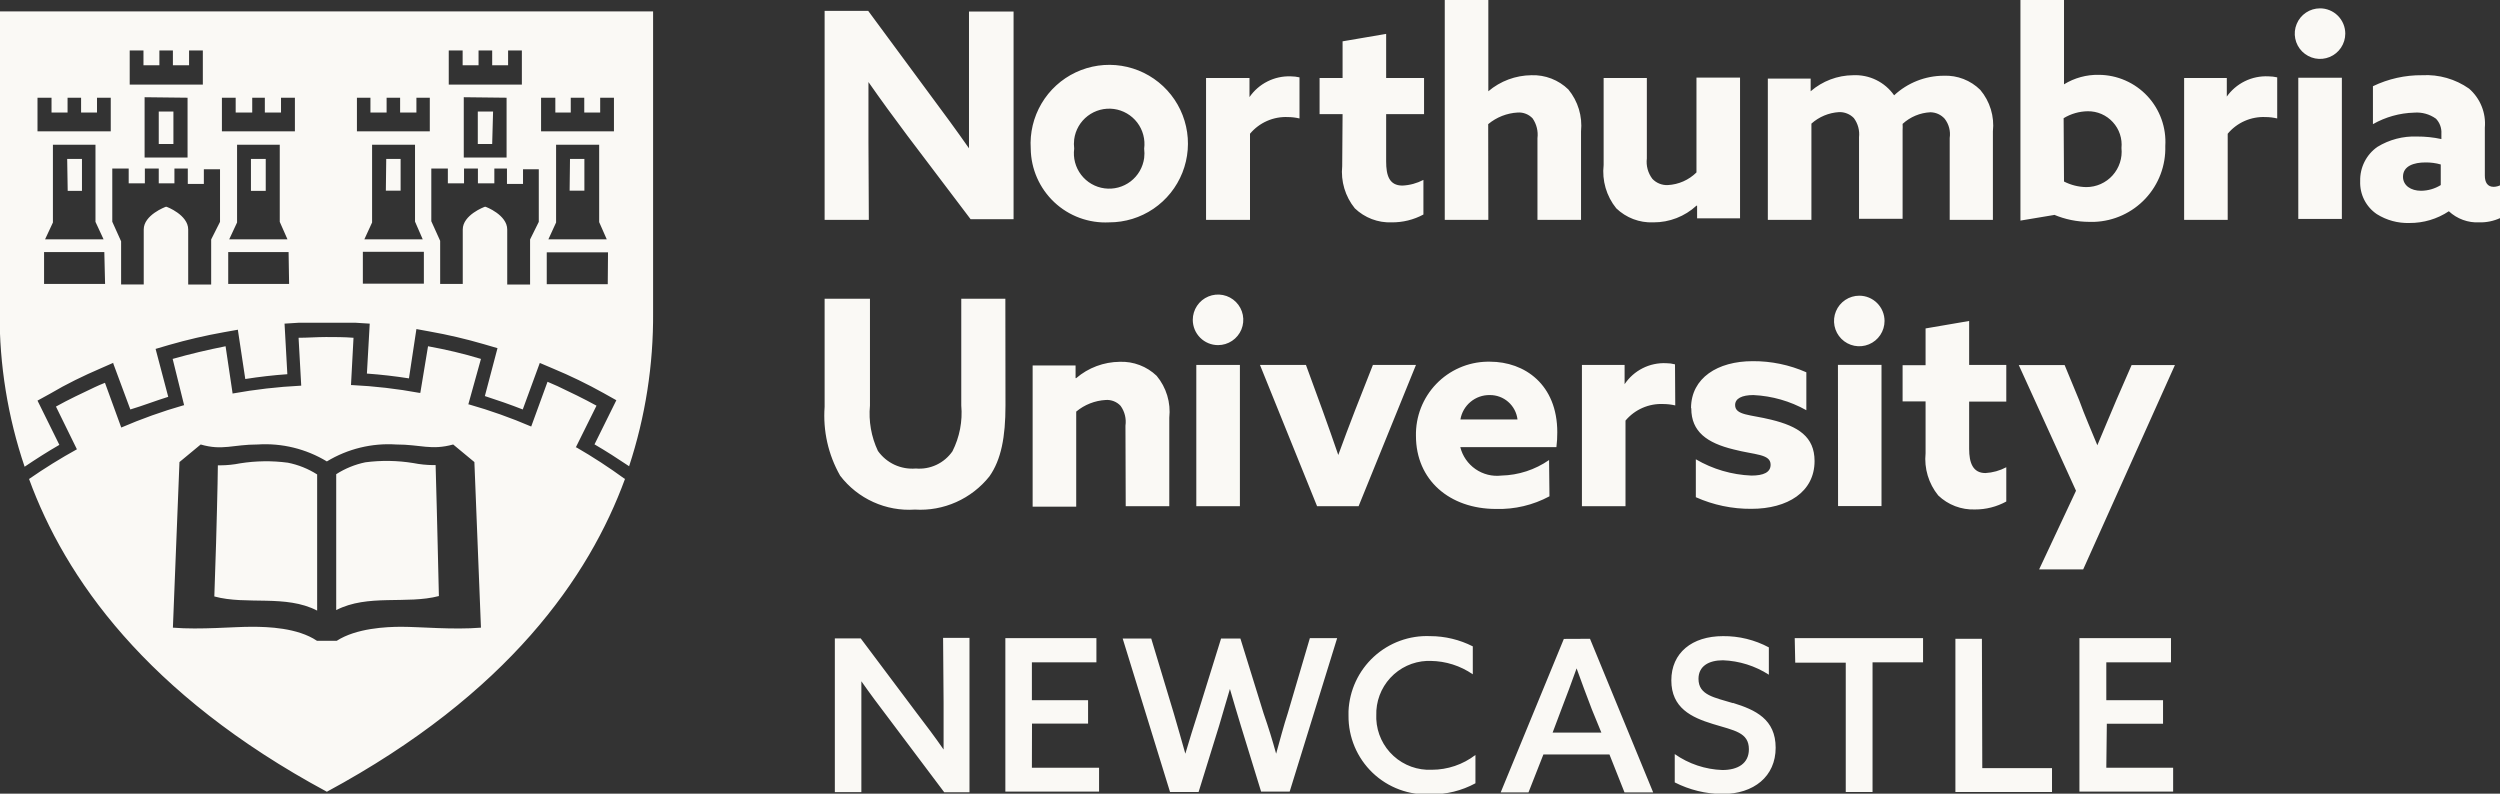 <svg width="126" height="40" viewBox="0 0 126 40" fill="none" xmlns="http://www.w3.org/2000/svg">
<rect x="0" y="0" width="126" height="40" fill="#333333" stroke="none"/>
<g clip-path="url(#clip0_10789_57241)">
<path d="M43.77 7.155C43.77 6.142 43.77 5.135 43.77 4.135C44.406 5.046 45.043 5.919 45.736 6.843L48.919 11.048H51.084V0.58H48.837V4.447C48.837 5.46 48.837 6.473 48.837 7.474C48.2 6.563 47.563 5.696 46.87 4.766L43.757 0.548H41.561V11.08H43.789L43.77 7.155ZM51.949 7.493C51.898 6.698 52.087 5.907 52.491 5.221C52.895 4.535 53.496 3.987 54.215 3.648C54.935 3.308 55.74 3.193 56.525 3.317C57.311 3.441 58.041 3.799 58.621 4.344C59.201 4.889 59.604 5.596 59.777 6.373C59.951 7.15 59.886 7.961 59.593 8.701C59.3 9.441 58.791 10.076 58.133 10.523C57.475 10.97 56.698 11.208 55.902 11.207C55.397 11.233 54.891 11.156 54.416 10.982C53.94 10.808 53.505 10.539 53.136 10.192C52.767 9.845 52.472 9.427 52.268 8.964C52.064 8.5 51.955 8 51.949 7.493ZM54.139 7.493C54.108 7.725 54.123 7.96 54.183 8.186C54.243 8.412 54.347 8.624 54.489 8.81C54.631 8.996 54.808 9.152 55.01 9.269C55.212 9.386 55.435 9.463 55.667 9.493C55.898 9.524 56.134 9.509 56.359 9.449C56.585 9.389 56.797 9.285 56.983 9.143C57.168 9.001 57.324 8.824 57.441 8.622C57.558 8.419 57.635 8.196 57.666 7.964C57.685 7.808 57.685 7.649 57.666 7.493C57.728 7.025 57.602 6.551 57.316 6.176C57.029 5.801 56.605 5.555 56.138 5.492C55.67 5.43 55.197 5.556 54.822 5.842C54.447 6.129 54.201 6.553 54.139 7.021C54.12 7.178 54.12 7.336 54.139 7.493ZM63 6.741C63.232 6.463 63.525 6.243 63.856 6.097C64.188 5.951 64.548 5.883 64.909 5.9C65.107 5.901 65.303 5.924 65.495 5.97V3.899C65.351 3.866 65.204 3.849 65.056 3.848C64.649 3.833 64.245 3.921 63.881 4.104C63.517 4.286 63.206 4.558 62.974 4.893V3.931H60.785V11.08H63V6.741ZM67.647 8.372C67.57 9.138 67.799 9.903 68.283 10.5C68.529 10.736 68.82 10.92 69.138 11.042C69.456 11.163 69.795 11.22 70.136 11.207C70.695 11.213 71.247 11.078 71.74 10.812V9.067C71.412 9.238 71.052 9.336 70.683 9.353C70.015 9.353 69.862 8.837 69.862 8.143V5.753H71.772V3.931H69.862V1.708L67.666 2.083V3.931H66.507V5.753H67.666L67.647 8.372ZM75.005 6.257C75.426 5.906 75.948 5.701 76.495 5.671C76.634 5.662 76.774 5.684 76.904 5.736C77.034 5.787 77.151 5.867 77.246 5.97C77.445 6.261 77.531 6.614 77.488 6.964V11.08H79.684V6.62C79.722 6.244 79.685 5.864 79.576 5.502C79.466 5.14 79.287 4.803 79.047 4.511C78.801 4.271 78.509 4.084 78.188 3.96C77.868 3.836 77.526 3.779 77.182 3.791C76.386 3.799 75.618 4.085 75.012 4.6V0H72.816V11.08H75.012L75.005 6.257ZM83.338 11.207C84.139 11.21 84.912 10.909 85.502 10.366H85.534V11.004H87.698V3.912H85.502V8.691C85.115 9.073 84.601 9.3 84.057 9.328C83.913 9.335 83.769 9.31 83.635 9.256C83.501 9.203 83.38 9.12 83.281 9.016C83.056 8.721 82.956 8.351 83.001 7.983V3.931H80.823V8.315C80.779 8.703 80.813 9.096 80.922 9.472C81.031 9.847 81.214 10.196 81.46 10.5C81.706 10.736 81.996 10.92 82.315 11.042C82.633 11.163 82.972 11.22 83.312 11.207H83.338ZM91.295 6.231C91.679 5.887 92.168 5.683 92.683 5.651C92.822 5.645 92.961 5.669 93.09 5.721C93.22 5.772 93.337 5.851 93.434 5.951C93.641 6.229 93.734 6.575 93.695 6.919V11.029H95.891V6.569C95.897 6.461 95.897 6.352 95.891 6.244C96.275 5.891 96.77 5.684 97.291 5.658C97.427 5.66 97.561 5.689 97.685 5.745C97.808 5.801 97.919 5.882 98.01 5.983C98.116 6.119 98.193 6.274 98.237 6.441C98.281 6.607 98.29 6.781 98.265 6.951V11.08H100.442V6.62C100.483 6.247 100.448 5.869 100.338 5.51C100.229 5.15 100.048 4.817 99.806 4.53C99.564 4.291 99.276 4.105 98.96 3.982C98.643 3.859 98.305 3.803 97.966 3.817C97.037 3.819 96.144 4.171 95.464 4.804C95.233 4.474 94.922 4.208 94.56 4.031C94.198 3.854 93.798 3.772 93.395 3.791C92.609 3.798 91.851 4.085 91.257 4.6V3.963H89.099V11.08H91.295V6.231ZM103.542 10.832L101.83 11.118V0H104.026V4.25C104.554 3.925 105.164 3.759 105.783 3.772C106.242 3.774 106.696 3.871 107.116 4.055C107.537 4.239 107.916 4.508 108.229 4.843C108.543 5.179 108.784 5.576 108.939 6.008C109.094 6.441 109.16 6.9 109.131 7.359C109.16 8.339 108.801 9.291 108.132 10.007C107.463 10.723 106.539 11.145 105.56 11.182H105.293C104.682 11.18 104.079 11.057 103.517 10.819L103.542 10.832ZM104.026 9.149C104.375 9.328 104.761 9.424 105.153 9.43C105.402 9.429 105.648 9.377 105.876 9.275C106.104 9.173 106.308 9.025 106.475 8.839C106.641 8.653 106.767 8.435 106.844 8.198C106.922 7.96 106.948 7.709 106.922 7.461C106.946 7.225 106.919 6.986 106.844 6.761C106.769 6.536 106.647 6.329 106.486 6.154C106.326 5.979 106.131 5.84 105.913 5.745C105.695 5.651 105.46 5.604 105.223 5.607C104.793 5.613 104.374 5.734 104.007 5.957L104.026 9.149ZM112.231 4.893V3.931H110.08V11.08H112.276V6.741C112.507 6.463 112.8 6.242 113.132 6.096C113.463 5.95 113.824 5.883 114.185 5.9C114.383 5.901 114.579 5.924 114.771 5.97V3.899C114.627 3.866 114.48 3.849 114.332 3.848C113.919 3.827 113.507 3.912 113.136 4.095C112.765 4.278 112.447 4.553 112.212 4.893H112.231ZM115.834 11.035H118.03V3.918H115.834V11.035ZM116.929 0.421C116.677 0.421 116.431 0.495 116.222 0.635C116.012 0.775 115.849 0.974 115.753 1.207C115.656 1.44 115.631 1.696 115.68 1.943C115.729 2.191 115.851 2.418 116.029 2.596C116.207 2.774 116.434 2.895 116.681 2.945C116.928 2.994 117.183 2.969 117.416 2.872C117.649 2.776 117.848 2.612 117.987 2.403C118.127 2.193 118.202 1.947 118.202 1.695C118.202 1.527 118.169 1.361 118.105 1.206C118.04 1.051 117.946 0.91 117.827 0.791C117.708 0.673 117.567 0.579 117.412 0.516C117.257 0.452 117.09 0.42 116.923 0.421H116.929ZM126.006 9.341V10.991C125.677 11.142 125.318 11.216 124.956 11.207C124.676 11.221 124.396 11.179 124.132 11.082C123.869 10.986 123.627 10.838 123.422 10.647C122.834 11.038 122.142 11.244 121.436 11.239C120.856 11.257 120.285 11.101 119.793 10.793C119.523 10.611 119.304 10.362 119.157 10.071C119.01 9.78 118.94 9.456 118.953 9.13C118.944 8.793 119.018 8.459 119.169 8.158C119.32 7.856 119.543 7.597 119.819 7.404C120.419 7.036 121.115 6.854 121.818 6.881C122.231 6.879 122.643 6.921 123.046 7.009V6.735C123.055 6.597 123.035 6.459 122.988 6.33C122.941 6.2 122.868 6.082 122.773 5.983C122.453 5.753 122.063 5.645 121.671 5.677C120.943 5.697 120.23 5.897 119.596 6.257V4.345C120.37 3.972 121.22 3.782 122.079 3.791C122.919 3.745 123.751 3.983 124.44 4.466C124.719 4.708 124.936 5.013 125.074 5.355C125.213 5.697 125.268 6.067 125.236 6.435V8.85C125.236 9.181 125.363 9.417 125.682 9.417C125.803 9.413 125.923 9.383 126.032 9.328L126.006 9.341ZM123.014 8.289C122.762 8.217 122.5 8.183 122.238 8.187C121.671 8.187 121.111 8.359 121.111 8.907C121.111 9.353 121.512 9.615 122.021 9.615C122.372 9.612 122.716 9.513 123.014 9.328V8.289ZM50.67 15.056H48.448V20.433C48.519 21.231 48.364 22.032 48.003 22.746C47.798 23.041 47.52 23.276 47.196 23.428C46.872 23.58 46.513 23.644 46.157 23.613C45.789 23.644 45.419 23.579 45.084 23.424C44.749 23.268 44.461 23.028 44.247 22.727C43.911 22.014 43.772 21.224 43.846 20.44V15.056H41.561V20.503C41.472 21.713 41.744 22.922 42.344 23.976C42.782 24.549 43.356 25.005 44.014 25.303C44.671 25.601 45.392 25.732 46.112 25.683C46.826 25.727 47.541 25.597 48.194 25.305C48.848 25.013 49.422 24.568 49.868 24.008C50.46 23.167 50.676 22.02 50.676 20.446L50.67 15.056ZM56.736 25.511H58.932V21.051C58.973 20.675 58.937 20.294 58.828 19.932C58.719 19.57 58.538 19.233 58.296 18.942C58.049 18.706 57.758 18.521 57.438 18.4C57.119 18.278 56.778 18.222 56.437 18.235C55.631 18.242 54.853 18.533 54.241 19.057H54.209V18.42H52.045V25.537H54.241V20.745C54.661 20.395 55.184 20.189 55.73 20.159C55.87 20.149 56.01 20.171 56.14 20.223C56.27 20.275 56.387 20.355 56.481 20.459C56.687 20.747 56.773 21.103 56.723 21.453L56.736 25.511ZM60.294 25.511H62.491V18.394H60.294V25.511ZM61.389 17.394C61.641 17.394 61.887 17.319 62.097 17.179C62.306 17.039 62.469 16.84 62.566 16.607C62.662 16.375 62.687 16.118 62.638 15.871C62.589 15.624 62.468 15.397 62.29 15.219C62.111 15.04 61.885 14.919 61.638 14.87C61.391 14.821 61.135 14.846 60.902 14.943C60.669 15.039 60.471 15.202 60.331 15.412C60.191 15.621 60.116 15.868 60.116 16.12C60.116 16.458 60.25 16.782 60.489 17.021C60.728 17.26 61.052 17.394 61.389 17.394ZM66.38 25.511H68.474L71.364 18.394H69.194L68.302 20.663C68.016 21.402 67.71 22.211 67.449 22.931C67.201 22.211 66.927 21.427 66.654 20.675L65.82 18.394H63.503L66.38 25.511ZM78.093 25.014C77.266 25.458 76.338 25.678 75.4 25.651C73.057 25.651 71.364 24.192 71.364 21.969C71.354 21.488 71.439 21.009 71.613 20.561C71.788 20.113 72.049 19.703 72.382 19.356C72.715 19.008 73.113 18.73 73.553 18.537C73.993 18.343 74.467 18.239 74.948 18.229H75.094C76.845 18.229 78.487 19.382 78.487 21.784C78.489 22.035 78.474 22.286 78.443 22.536H73.599C73.711 22.985 73.983 23.378 74.364 23.642C74.744 23.906 75.207 24.022 75.667 23.969C76.529 23.949 77.365 23.677 78.073 23.186L78.093 25.014ZM73.637 21.14H76.482C76.441 20.799 76.276 20.484 76.017 20.257C75.759 20.03 75.426 19.907 75.082 19.911C74.73 19.906 74.387 20.027 74.116 20.253C73.845 20.478 73.664 20.793 73.605 21.14H73.637ZM84.42 18.363C84.275 18.324 84.125 18.305 83.974 18.305C83.564 18.286 83.155 18.373 82.788 18.559C82.422 18.744 82.109 19.021 81.88 19.363V18.394H79.729V25.511H81.925V21.198C82.157 20.921 82.451 20.702 82.782 20.557C83.113 20.412 83.473 20.346 83.834 20.363C84.036 20.364 84.237 20.388 84.433 20.433L84.42 18.363ZM85.241 20.586C85.241 21.759 86.037 22.326 87.374 22.651C88.443 22.931 89.239 22.873 89.239 23.422C89.239 23.81 88.876 23.969 88.271 23.969C87.284 23.929 86.323 23.647 85.47 23.148V25.059C86.351 25.453 87.306 25.653 88.271 25.645C90.092 25.645 91.454 24.798 91.454 23.237C91.454 22.007 90.626 21.485 89.27 21.153C88.22 20.892 87.45 20.937 87.45 20.414C87.45 20.083 87.794 19.911 88.373 19.911C89.309 19.955 90.222 20.217 91.04 20.675V18.764C90.188 18.388 89.266 18.197 88.335 18.203C86.565 18.203 85.241 19.051 85.228 20.554L85.241 20.586ZM92.638 25.505H94.828V18.388H92.632L92.638 25.505ZM93.707 14.903C93.456 14.903 93.209 14.978 93 15.118C92.791 15.258 92.627 15.457 92.531 15.69C92.435 15.922 92.41 16.178 92.459 16.426C92.508 16.673 92.629 16.9 92.807 17.078C92.985 17.256 93.212 17.378 93.459 17.427C93.706 17.476 93.962 17.451 94.195 17.354C94.427 17.258 94.626 17.095 94.766 16.885C94.906 16.675 94.981 16.429 94.981 16.177C94.981 15.839 94.846 15.515 94.608 15.276C94.369 15.037 94.045 14.903 93.707 14.903ZM101.117 25.301V23.549C100.792 23.721 100.434 23.821 100.067 23.842C99.43 23.842 99.245 23.32 99.245 22.625V20.242H101.117V18.394H99.245V16.177L97.049 16.553V18.407H95.891V20.229H97.049V22.842C96.972 23.607 97.201 24.372 97.686 24.97C97.932 25.206 98.222 25.39 98.54 25.511C98.859 25.633 99.198 25.689 99.538 25.677C100.09 25.68 100.633 25.541 101.117 25.276V25.301ZM106.674 20.14C106.343 20.911 106.037 21.663 105.706 22.44C105.407 21.701 105.07 20.949 104.796 20.185L104.058 18.401H101.747L104.631 24.734L102.772 28.697H104.993L109.615 18.401H107.432L106.674 20.14ZM47.557 35.432V37.776C47.118 37.139 46.672 36.553 46.182 35.91L43.381 32.176H42.076V39.923H43.413V34.336C43.859 34.973 44.304 35.566 44.788 36.203L47.589 39.93H48.862V32.15H47.532L47.557 35.432ZM52.013 36.47H54.839V35.291H52.007V33.38H55.259V32.163H50.67V39.898H55.393V38.694H52.007L52.013 36.47ZM64.909 35.929C64.7 36.566 64.502 37.324 64.317 37.987C64.127 37.298 63.948 36.712 63.681 35.941L62.516 32.182H61.542L60.377 35.929C60.173 36.566 59.932 37.33 59.741 37.987C59.556 37.349 59.359 36.617 59.155 35.941L58.022 32.182H56.583L58.97 39.917H60.409L61.447 36.566C61.638 35.929 61.816 35.291 61.988 34.724C62.16 35.323 62.351 35.954 62.541 36.585L63.56 39.898H64.999L67.392 32.163H66.017L64.909 35.929ZM69.365 36.069C69.341 35.366 69.595 34.682 70.072 34.165C70.549 33.649 71.21 33.341 71.912 33.31C71.975 33.31 72.045 33.31 72.109 33.31C72.867 33.32 73.605 33.555 74.229 33.985V32.577C73.564 32.239 72.829 32.062 72.084 32.061C71.037 32.016 70.015 32.389 69.243 33.097C68.471 33.806 68.011 34.792 67.965 35.839C67.965 35.916 67.965 35.992 67.965 36.069C67.96 36.606 68.065 37.138 68.273 37.633C68.482 38.128 68.789 38.575 69.177 38.947C69.565 39.318 70.024 39.606 70.528 39.792C71.031 39.979 71.567 40.061 72.103 40.032C72.891 40.044 73.669 39.853 74.362 39.477V38.05C73.73 38.534 72.956 38.796 72.16 38.796C71.452 38.829 70.759 38.579 70.235 38.101C69.711 37.623 69.398 36.956 69.365 36.247V36.069ZM80.136 32.195L83.319 39.936H81.874L81.116 38.025H77.787L77.036 39.936H75.635L78.818 32.201L80.136 32.195ZM80.231 35.757C79.964 35.062 79.71 34.38 79.461 33.686C79.207 34.4 78.958 35.062 78.691 35.757L78.252 36.923H80.709L80.231 35.757ZM87.342 35.438C86.412 35.151 85.604 35.043 85.604 34.215C85.604 33.578 86.113 33.278 86.839 33.278C87.66 33.309 88.458 33.56 89.15 34.005V32.628C88.439 32.248 87.644 32.053 86.839 32.061C85.279 32.061 84.235 32.902 84.235 34.291C84.235 35.68 85.248 36.158 86.33 36.489C87.412 36.821 88.144 36.91 88.144 37.764C88.144 38.477 87.59 38.809 86.807 38.809C85.946 38.779 85.113 38.5 84.407 38.006V39.433C85.149 39.81 85.968 40.011 86.801 40.019C88.398 40.019 89.493 39.127 89.493 37.687C89.493 36.247 88.475 35.776 87.335 35.425L87.342 35.438ZM90.48 33.399H93.026V39.917H94.376V33.38H96.922V32.163H90.454L90.48 33.399ZM99.888 32.195H98.552V39.917H103.421V38.713H99.907L99.888 32.195ZM106.184 36.477H109.017V35.291H106.158V33.38H109.418V32.163H104.803V39.898H109.526V38.694H106.158L106.184 36.477ZM12.107 23.351C11.778 23.417 11.443 23.451 11.108 23.453H10.98C10.98 24.173 10.891 27.359 10.891 27.359L10.802 30.061C12.425 30.506 14.392 29.952 15.984 30.774V23.912C15.533 23.625 15.032 23.424 14.507 23.32C13.71 23.214 12.901 23.225 12.107 23.351ZM21.955 23.441H21.84C21.502 23.439 21.166 23.404 20.834 23.339C20.034 23.208 19.219 23.195 18.415 23.3C17.893 23.408 17.395 23.611 16.945 23.899V30.749C18.536 29.927 20.497 30.468 22.12 30.041L22.056 27.334C22.056 27.334 21.98 24.161 21.955 23.441ZM31.503 24.129C29.702 29.054 25.634 34.96 16.474 39.904C7.333 34.979 3.265 29.073 1.464 24.141C2.242 23.601 3.047 23.102 3.876 22.644L2.82 20.491C3.456 20.134 4.157 19.809 4.787 19.509C4.933 19.439 5.099 19.369 5.29 19.293L6.111 21.548C7.132 21.108 8.18 20.733 9.249 20.427H9.281L8.702 18.089C9.58 17.84 10.471 17.63 11.369 17.451L11.719 19.802V19.834C12.853 19.629 13.999 19.497 15.15 19.439H15.182L15.048 17.024C15.494 17.024 15.977 16.986 16.429 16.986C16.881 16.986 17.359 16.986 17.817 17.024L17.69 19.407H17.728C18.875 19.462 20.017 19.594 21.146 19.802H21.184L21.573 17.451C22.477 17.617 23.361 17.821 24.24 18.089L23.603 20.382H23.635C24.704 20.686 25.752 21.059 26.773 21.497L27.595 19.242L28.091 19.458C28.728 19.758 29.428 20.096 30.064 20.446L29.02 22.549H29.052C29.888 23.032 30.697 23.56 31.478 24.129H31.503ZM24.24 31.634L23.909 23.288L22.84 22.402C21.726 22.708 21.21 22.402 19.962 22.402C18.74 22.323 17.522 22.621 16.474 23.256C15.426 22.621 14.208 22.323 12.986 22.402C11.744 22.402 11.21 22.721 10.115 22.402L9.045 23.288L8.714 31.634C10.096 31.749 11.821 31.583 12.712 31.59C13.482 31.59 14.991 31.634 15.977 32.297H16.97C17.957 31.66 19.466 31.59 20.23 31.59C21.146 31.59 22.852 31.749 24.24 31.634ZM12.648 9.621H13.393V8.009H12.648V9.621ZM8.74 5.62H8.001V7.257H8.74V5.62ZM3.412 9.621H4.131V8.009H3.386L3.412 9.621ZM24.851 5.62H24.081V7.257H24.806L24.851 5.62ZM-0.019 0.573H32.916V15.75C32.936 18.381 32.528 20.998 31.707 23.498C31.14 23.116 30.542 22.733 29.963 22.396L31.064 20.172L30.427 19.815C29.603 19.355 28.753 18.942 27.881 18.579L27.206 18.292L26.347 20.637C25.71 20.389 25.074 20.166 24.437 19.962L25.074 17.547L24.374 17.343C23.477 17.082 22.568 16.869 21.649 16.706L20.987 16.585L20.611 19.07C19.918 18.962 19.205 18.879 18.492 18.828L18.632 16.349V16.311L17.913 16.266C17.435 16.266 16.958 16.266 16.487 16.266C16.041 16.266 15.545 16.266 15.061 16.266L14.341 16.311L14.482 18.86C13.769 18.91 13.056 18.993 12.362 19.102L11.993 16.655V16.617L11.28 16.744C10.355 16.909 9.439 17.122 8.536 17.381L7.842 17.585L8.479 20C7.842 20.198 7.206 20.446 6.569 20.637L5.71 18.324V18.286L5.073 18.566C4.214 18.936 3.354 19.35 2.527 19.841L1.89 20.191L2.992 22.421C2.393 22.765 1.808 23.141 1.241 23.523C0.394 21.02 -0.032 18.393 -0.019 15.75V0.573ZM30.644 12.717H27.556V14.323H30.631L30.644 12.717ZM30.198 11.195V7.295H28.027V11.214L27.639 12.061H30.58L30.198 11.195ZM27.27 6.62H30.943V4.925H30.249V5.671H29.447V4.925H28.766V5.671H27.989V4.925H27.27V6.62ZM22.617 4.263H26.302V2.542H25.608V3.288H24.806V2.542H24.119V3.288H23.317V2.542H22.617V4.263ZM23.374 4.9V7.939H25.532V4.925L23.374 4.9ZM21.738 11.15L22.184 12.138V14.31H23.323V11.564C23.323 10.838 24.399 10.43 24.45 10.417C24.494 10.417 25.564 10.838 25.564 11.564V14.342H26.716V12.068L27.155 11.182V8.531H26.36V9.27H25.551V8.493H24.915V9.239H24.087V8.493H23.387V9.239H22.572V8.493H21.738V11.15ZM21.363 12.692H18.288V14.297H21.363V12.692ZM20.917 11.169V7.295H18.753V11.214L18.364 12.061H21.305L20.917 11.169ZM17.989 6.62H21.662V4.925H20.987V5.671H20.166V4.925H19.485V5.671H18.67V4.925H17.989V6.62ZM5.258 12.705H2.221V14.31H5.296L5.258 12.705ZM4.812 11.182V7.295H2.667V11.214L2.272 12.061H5.22L4.812 11.182ZM14.545 12.705H11.502V14.31H14.571L14.545 12.705ZM14.1 11.182V7.295H11.948V11.214L11.553 12.061H14.488L14.1 11.182ZM11.184 6.62H14.863V4.925H14.163V5.671H13.348V4.925H12.712V5.671H11.878V4.925H11.184V6.62ZM6.537 4.263H10.223V2.542H9.529V3.288H8.714V2.542H8.033V3.288H7.231V2.542H6.537V4.263ZM7.288 4.9V7.939H9.453V4.925L7.288 4.9ZM5.659 11.175L6.104 12.163V14.336H7.244V11.564C7.244 10.838 8.326 10.43 8.371 10.417C8.415 10.417 9.485 10.838 9.485 11.564V14.342H10.643V12.068L11.089 11.182V8.531H10.274V9.27H9.465V8.493H8.791V9.239H8.001V8.493H7.301V9.239H6.486V8.493H5.659V11.175ZM1.89 6.62H5.582V4.925H4.889V5.671H4.087V4.925H3.405V5.671H2.597V4.925H1.89V6.62ZM28.709 9.608H29.453V8.009H28.728L28.709 9.608ZM19.447 9.608H20.191V8.009H19.466L19.447 9.608Z" fill="#FAF9F5"/>
</g>
<defs>
<clipPath id="clip0_10789_57241">
<rect width="126" height="40" fill="white"/>
</clipPath>
</defs>
</svg>
